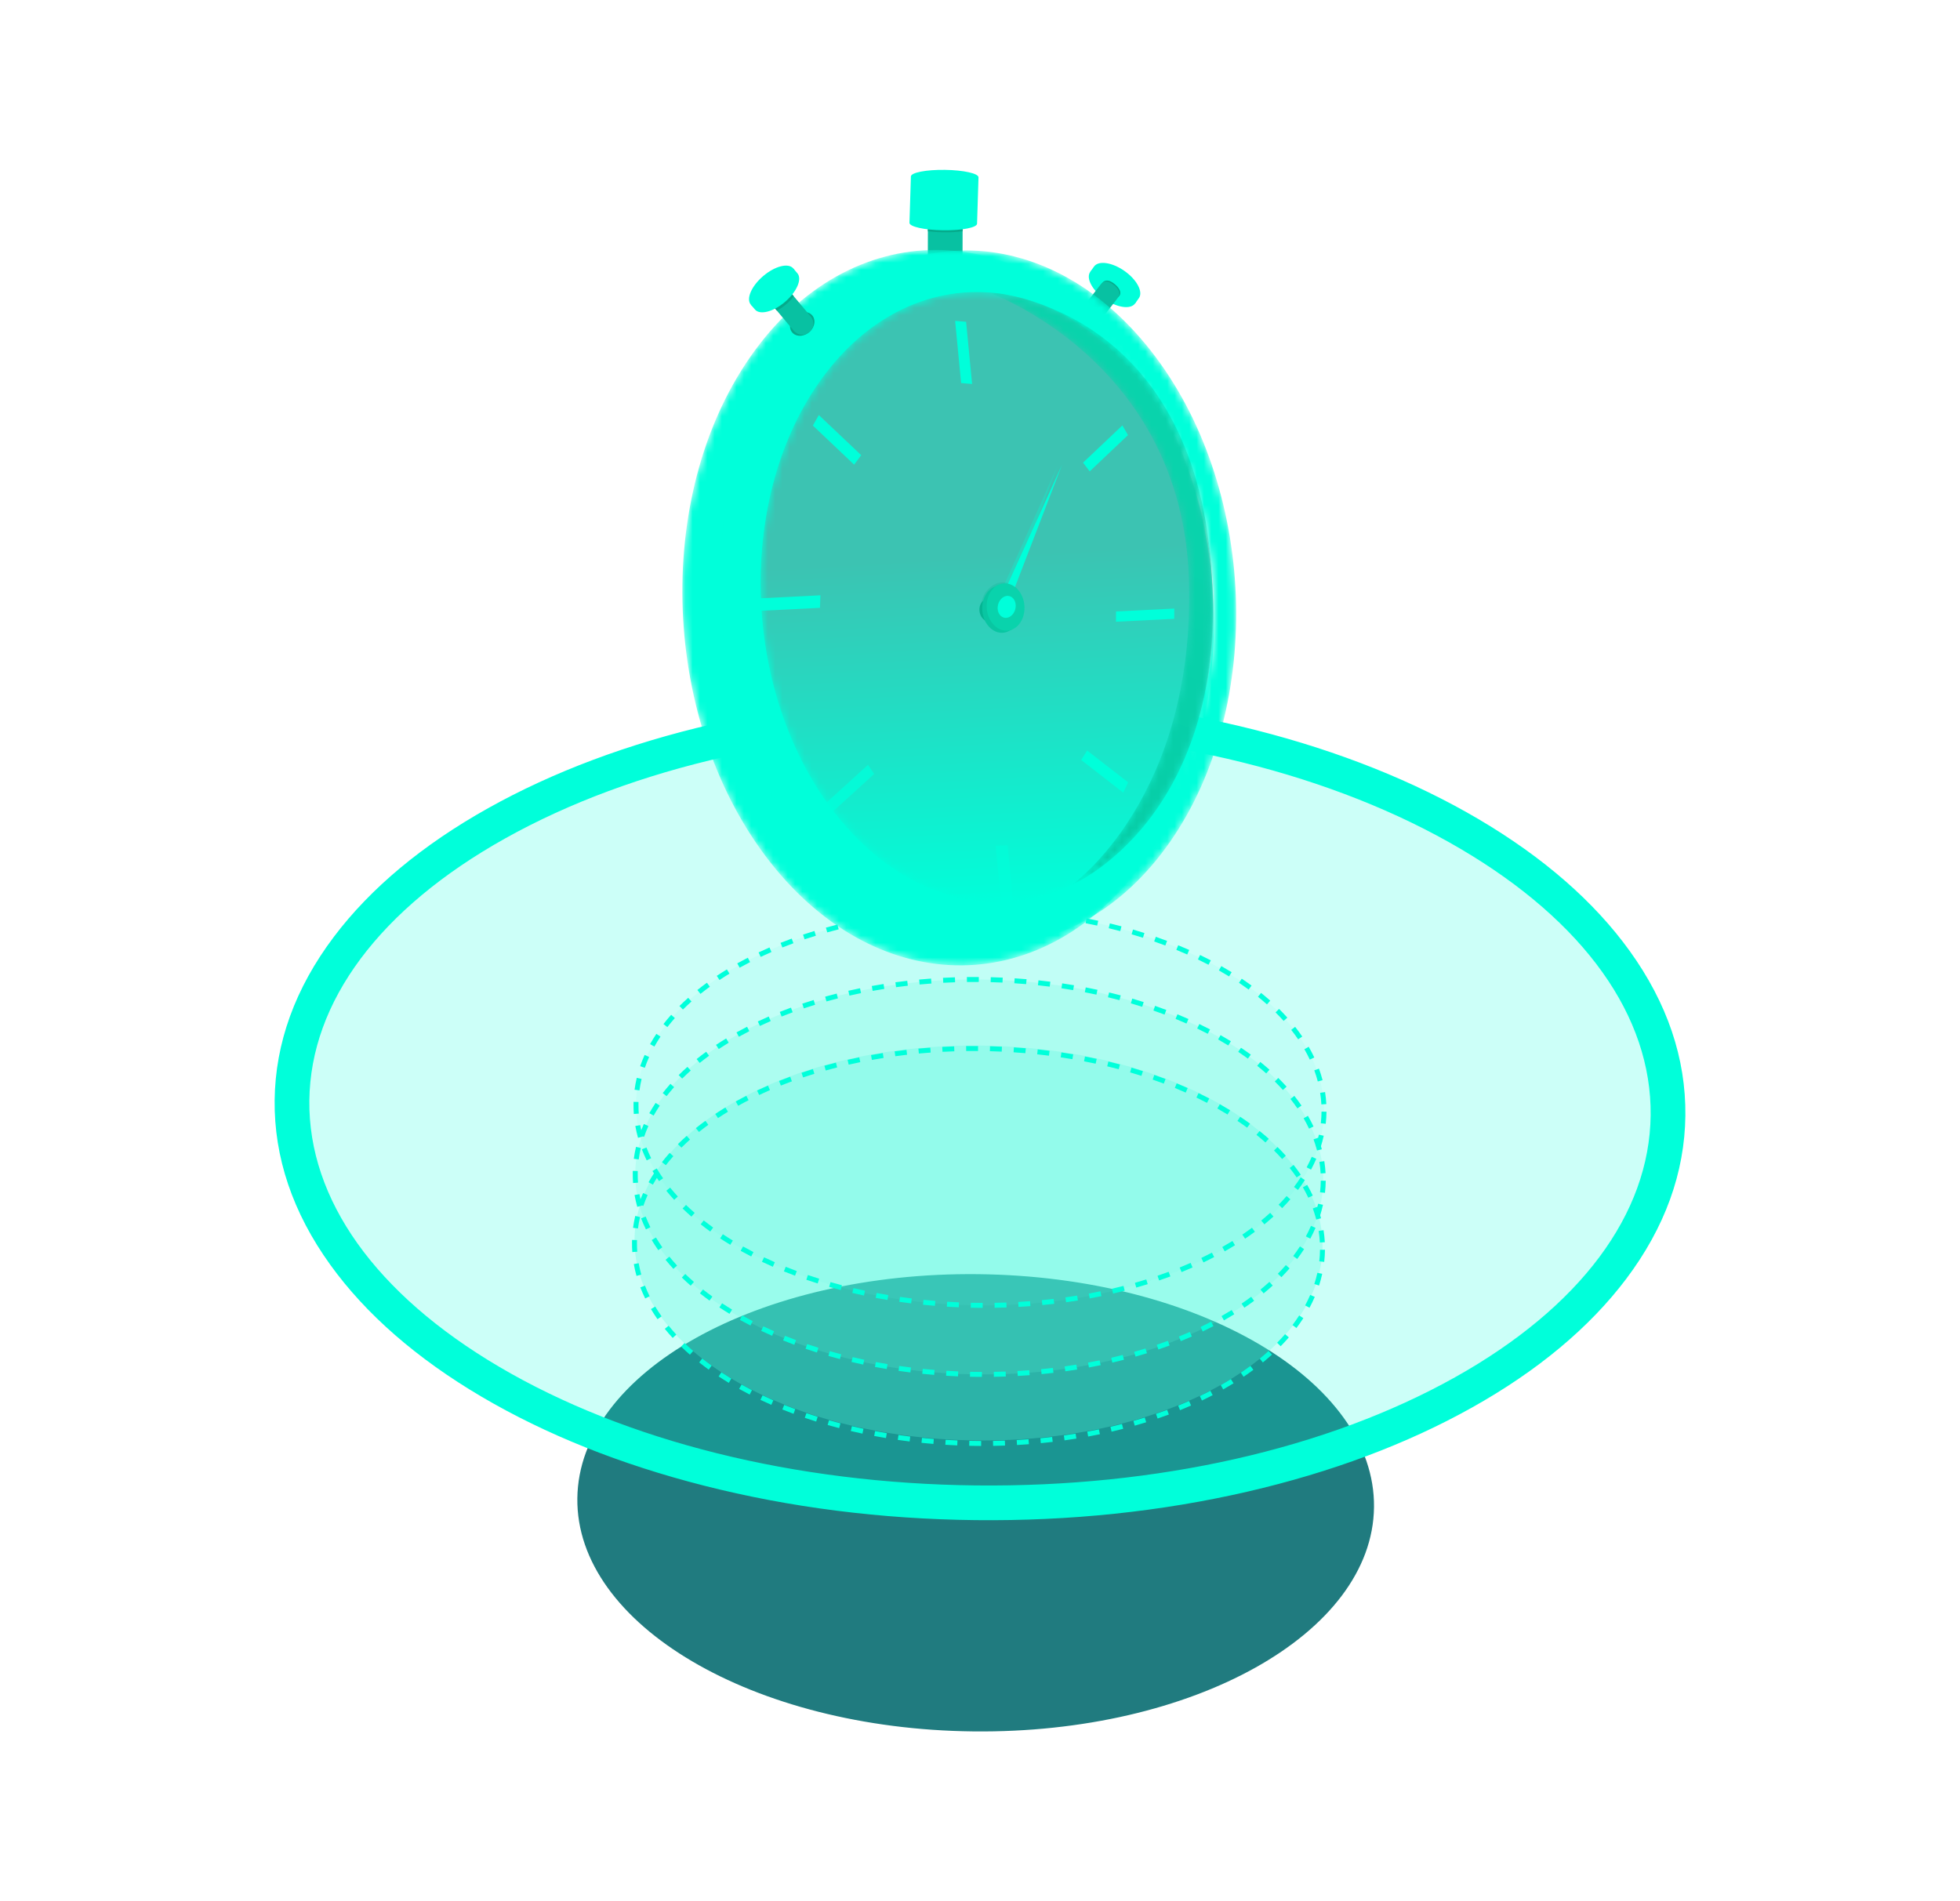 <?xml version="1.0" encoding="utf-8"?>
<!-- Generator: Adobe Illustrator 16.0.0, SVG Export Plug-In . SVG Version: 6.00 Build 0)  -->
<!DOCTYPE svg PUBLIC "-//W3C//DTD SVG 1.1//EN" "http://www.w3.org/Graphics/SVG/1.1/DTD/svg11.dtd">
<svg version="1.1" id="Layer_1" xmlns="http://www.w3.org/2000/svg" xmlns:xlink="http://www.w3.org/1999/xlink" x="0px" y="0px"
	 width="268px" height="260px" viewBox="0 0 268 260" enable-background="new 0 0 268 260" xml:space="preserve">
<g>
	<path fill="#207B7F" d="M187.874,206.101c-0.189,17.267-24.728,30.997-54.809,30.667c-30.08-0.328-54.311-14.593-54.122-31.86
		c0.189-17.266,24.728-30.996,54.808-30.667S188.063,188.834,187.874,206.101"/>
	<g opacity="0.2">
		<g>
			<defs>
				<rect id="SVGID_1_" x="39.923" y="97.49" width="188.153" height="108.021"/>
			</defs>
			<clipPath id="SVGID_2_">
				<use xlink:href="#SVGID_1_"  overflow="visible"/>
			</clipPath>
			<path clip-path="url(#SVGID_2_)" fill="#00FFDA" d="M228.075,152.534c-0.328,29.823-42.711,53.539-94.666,52.97
				c-51.956-0.569-93.811-25.206-93.483-55.03c0.326-29.823,42.71-53.538,94.666-52.969S228.401,122.711,228.075,152.534"/>
		</g>
	</g>
	<g opacity="0.3">
		<g>
			<defs>
				<rect id="SVGID_3_" x="86.76" y="142.971" width="94.076" height="54.01"/>
			</defs>
			<clipPath id="SVGID_4_">
				<use xlink:href="#SVGID_3_"  overflow="visible"/>
			</clipPath>
			<path clip-path="url(#SVGID_4_)" fill="#58F9DE" d="M180.835,170.493c-0.164,14.912-21.355,26.769-47.333,26.485
				c-25.978-0.285-46.904-12.604-46.742-27.516c0.164-14.912,21.355-26.77,47.333-26.484
				C160.071,143.263,180.998,155.581,180.835,170.493"/>
		</g>
	</g>
	<g opacity="0.2">
		<g>
			<defs>
				<rect id="SVGID_5_" x="86.858" y="133.94" width="94.076" height="54.01"/>
			</defs>
			<clipPath id="SVGID_6_">
				<use xlink:href="#SVGID_5_"  overflow="visible"/>
			</clipPath>
			<path clip-path="url(#SVGID_6_)" fill="#58F9DE" d="M180.934,161.461c-0.163,14.912-21.354,26.771-47.333,26.485
				c-25.978-0.285-46.905-12.604-46.741-27.515c0.163-14.912,21.355-26.77,47.333-26.485
				C160.171,134.231,181.098,146.55,180.934,161.461"/>
		</g>
	</g>
	<g opacity="0.1">
		<g>
			<defs>
				<rect id="SVGID_7_" x="86.962" y="124.5" width="94.076" height="54.01"/>
			</defs>
			<clipPath id="SVGID_8_">
				<use xlink:href="#SVGID_7_"  overflow="visible"/>
			</clipPath>
			<path clip-path="url(#SVGID_8_)" fill="#58F9DE" d="M181.037,152.02c-0.163,14.912-21.354,26.769-47.333,26.485
				c-25.978-0.285-46.905-12.604-46.742-27.516c0.164-14.912,21.356-26.77,47.333-26.485
				C160.272,124.789,181.201,137.107,181.037,152.02"/>
		</g>
	</g>
	<path fill="#00FFDA" d="M133.383,207.877c-12.889-0.141-25.381-1.729-37.13-4.718c-11.392-2.897-21.617-6.986-30.396-12.154
		c-8.871-5.223-15.834-11.293-20.694-18.045c-5.137-7.13-7.696-14.704-7.61-22.512c0.085-7.808,2.811-15.324,8.101-22.342
		c5.009-6.642,12.103-12.559,21.085-17.585c8.89-4.975,19.203-8.839,30.654-11.487c11.813-2.731,24.337-4.044,37.225-3.903
		c12.889,0.141,25.382,1.728,37.132,4.718c11.389,2.897,21.615,6.987,30.394,12.154c8.871,5.223,15.834,11.293,20.694,18.044
		c5.136,7.131,7.696,14.705,7.61,22.513c-0.085,7.808-2.812,15.324-8.101,22.341c-5.008,6.644-12.103,12.561-21.086,17.586
		c-8.889,4.975-19.202,8.839-30.653,11.487C158.796,206.705,146.271,208.019,133.383,207.877 M134.565,99.877
		c-24.72-0.271-47.984,4.98-65.509,14.786c-17.107,9.572-26.61,22.3-26.758,35.837c-0.148,13.537,9.074,26.47,25.967,36.414
		c17.304,10.188,40.449,15.946,65.169,16.217s47.984-4.98,65.509-14.785c17.106-9.572,26.61-22.299,26.758-35.837
		c0.148-13.538-9.073-26.471-25.967-36.415C182.429,105.907,159.285,100.148,134.565,99.877"/>
	<path fill="#00FFDA" d="M133.7,178.843c-0.323-0.003-0.647-0.009-0.97-0.016l0.015-0.678c0.539,0.012,1.081,0.019,1.621,0.021
		l-0.002,0.678C134.144,178.848,133.923,178.845,133.7,178.843 M135.999,178.837l-0.012-0.679c0.539-0.008,1.083-0.022,1.62-0.042
		l0.025,0.678C137.092,178.813,136.542,178.828,135.999,178.837 M131.098,178.774c-0.543-0.023-1.092-0.052-1.632-0.085l0.041-0.677
		c0.537,0.033,1.081,0.062,1.62,0.084L131.098,178.774z M139.265,178.718l-0.038-0.677c0.538-0.03,1.082-0.066,1.617-0.107
		l0.052,0.677C140.355,178.651,139.808,178.688,139.265,178.718 M127.836,178.572c-0.541-0.045-1.089-0.096-1.628-0.151l0.068-0.674
		c0.535,0.055,1.078,0.105,1.614,0.149L127.836,178.572z M142.524,178.468l-0.065-0.675c0.535-0.052,1.077-0.11,1.61-0.174
		l0.08,0.674C143.611,178.356,143.065,178.415,142.524,178.468 M124.584,178.238c-0.539-0.067-1.085-0.14-1.62-0.217l0.097-0.672
		c0.53,0.077,1.071,0.149,1.606,0.216L124.584,178.238z M145.771,178.083l-0.094-0.671c0.534-0.075,1.073-0.156,1.602-0.242
		l0.108,0.669C146.854,177.926,146.31,178.008,145.771,178.083 M121.348,177.77c-0.536-0.089-1.078-0.186-1.61-0.285l0.126-0.667
		c0.527,0.1,1.064,0.195,1.597,0.283L121.348,177.77z M148.999,177.561l-0.124-0.667c0.529-0.099,1.064-0.203,1.59-0.313
		l0.138,0.664C150.072,177.355,149.532,177.461,148.999,177.561 M118.135,177.162c-0.533-0.113-1.07-0.232-1.596-0.356l0.155-0.66
		c0.521,0.123,1.053,0.242,1.581,0.354L118.135,177.162z M152.199,176.894l-0.152-0.66c0.524-0.123,1.055-0.252,1.572-0.386
		l0.17,0.656C153.266,176.639,152.73,176.77,152.199,176.894 M114.951,176.411c-0.528-0.137-1.059-0.282-1.577-0.431l0.187-0.652
		c0.513,0.147,1.039,0.291,1.563,0.427L114.951,176.411z M155.367,176.075l-0.185-0.651c0.519-0.147,1.041-0.304,1.551-0.463
		l0.202,0.647C156.421,175.77,155.893,175.927,155.367,176.075 M111.807,175.511c-0.522-0.163-1.046-0.335-1.555-0.509l0.219-0.642
		c0.504,0.173,1.021,0.342,1.539,0.504L111.807,175.511z M158.491,175.101l-0.219-0.642c0.512-0.175,1.025-0.357,1.523-0.544
		l0.237,0.636C159.528,174.739,159.009,174.924,158.491,175.101 M108.71,174.452c-0.513-0.189-1.026-0.389-1.526-0.591l0.254-0.629
		c0.494,0.199,1.002,0.396,1.508,0.585L108.71,174.452z M161.56,173.957l-0.256-0.628c0.502-0.203,1.004-0.415,1.49-0.63
		l0.273,0.621C162.574,173.537,162.067,173.752,161.56,173.957 M105.674,173.227c-0.501-0.22-1.002-0.448-1.49-0.68l0.291-0.612
		c0.482,0.228,0.977,0.454,1.471,0.671L105.674,173.227z M164.556,172.635l-0.293-0.611c0.488-0.234,0.975-0.478,1.445-0.723
		l0.314,0.602C165.544,172.151,165.05,172.397,164.556,172.635 M102.715,171.821c-0.488-0.252-0.975-0.512-1.444-0.774l0.331-0.593
		c0.463,0.259,0.942,0.516,1.424,0.764L102.715,171.821z M167.462,171.118l-0.334-0.59c0.471-0.268,0.938-0.544,1.388-0.823
		l0.356,0.577C168.415,170.565,167.94,170.847,167.462,171.118 M99.854,170.223c-0.471-0.285-0.937-0.581-1.386-0.878l0.374-0.565
		c0.441,0.292,0.9,0.582,1.364,0.863L99.854,170.223z M170.251,169.39l-0.381-0.562c0.448-0.303,0.891-0.617,1.315-0.933
		l0.403,0.544C171.157,168.761,170.706,169.08,170.251,169.39 M97.116,168.412c-0.446-0.323-0.888-0.656-1.31-0.99l0.421-0.531
		c0.414,0.327,0.847,0.654,1.286,0.972L97.116,168.412z M172.884,167.428l-0.428-0.523c0.418-0.343,0.827-0.697,1.217-1.052
		l0.457,0.502C173.731,166.717,173.313,167.078,172.884,167.428 M94.543,166.372c-0.417-0.365-0.825-0.739-1.21-1.114l0.472-0.485
		c0.377,0.365,0.776,0.731,1.184,1.089L94.543,166.372z M175.316,165.213l-0.483-0.475c0.379-0.386,0.744-0.783,1.09-1.179
		l0.512,0.444C176.081,164.41,175.704,164.817,175.316,165.213 M92.184,164.079c-0.375-0.408-0.737-0.827-1.076-1.246l0.526-0.427
		c0.331,0.408,0.684,0.817,1.05,1.214L92.184,164.079z M177.474,162.724l-0.541-0.409c0.324-0.43,0.634-0.87,0.919-1.312
		l0.569,0.368C178.128,161.826,177.809,162.281,177.474,162.724 M90.112,161.518c-0.318-0.455-0.622-0.921-0.897-1.385l0.582-0.348
		c0.268,0.45,0.561,0.901,0.871,1.343L90.112,161.518z M179.263,159.949l-0.598-0.321c0.254-0.472,0.488-0.955,0.695-1.436
		l0.623,0.269C179.769,158.959,179.526,159.46,179.263,159.949 M88.426,158.681c-0.245-0.499-0.468-1.01-0.664-1.516l0.633-0.244
		c0.188,0.488,0.403,0.979,0.64,1.461L88.426,158.681z M180.567,156.911l-0.645-0.209c0.164-0.507,0.304-1.022,0.416-1.535
		l0.662,0.146C180.884,155.845,180.738,156.384,180.567,156.911 M87.238,155.594c-0.148-0.534-0.273-1.078-0.369-1.617l0.669-0.117
		c0.092,0.517,0.211,1.039,0.354,1.551L87.238,155.594z M181.273,153.678l-0.674-0.076c0.06-0.525,0.093-1.059,0.099-1.586
		l0.678,0.008C181.37,152.574,181.335,153.13,181.273,153.678 M86.666,152.335c-0.033-0.446-0.048-0.9-0.042-1.35
		c0.002-0.104,0.004-0.207,0.007-0.311l0.677,0.021c-0.003,0.099-0.005,0.198-0.006,0.297c-0.004,0.431,0.009,0.866,0.04,1.293
		L86.666,152.335z M180.677,151.023c-0.027-0.526-0.084-1.058-0.166-1.58l0.671-0.105c0.086,0.545,0.144,1.101,0.173,1.649
		L180.677,151.023z M87.438,149.109l-0.672-0.09c0.073-0.543,0.175-1.092,0.303-1.628l0.66,0.157
		C87.605,148.064,87.508,148.589,87.438,149.109 M180.187,147.888c-0.133-0.508-0.293-1.019-0.477-1.521l0.638-0.232
		c0.19,0.521,0.356,1.054,0.495,1.58L180.187,147.888z M88.173,146.021l-0.642-0.221c0.178-0.514,0.384-1.031,0.611-1.538
		l0.618,0.278C88.541,145.029,88.343,145.527,88.173,146.021 M179.095,144.897c-0.223-0.475-0.471-0.95-0.739-1.415l0.588-0.339
		c0.276,0.481,0.535,0.974,0.767,1.465L179.095,144.897z M89.479,143.116l-0.592-0.331c0.264-0.472,0.554-0.946,0.863-1.409
		l0.563,0.377C90.016,142.2,89.734,142.659,89.479,143.116 M177.503,142.128c-0.295-0.432-0.613-0.865-0.949-1.291l0.533-0.42
		c0.345,0.437,0.672,0.884,0.977,1.329L177.503,142.128z M91.252,140.454l-0.535-0.416c0.331-0.425,0.685-0.852,1.055-1.267
		l0.506,0.451C91.919,139.626,91.572,140.04,91.252,140.454 M175.52,139.611c-0.351-0.392-0.724-0.783-1.108-1.163l0.477-0.482
		c0.394,0.391,0.775,0.791,1.137,1.192L175.52,139.611z M93.382,138.056l-0.479-0.481c0.382-0.379,0.785-0.759,1.198-1.127
		l0.451,0.505C94.148,137.313,93.755,137.685,93.382,138.056 M173.237,137.348c-0.393-0.351-0.806-0.7-1.229-1.041l0.426-0.527
		c0.431,0.347,0.854,0.704,1.254,1.062L173.237,137.348z M95.78,135.912l-0.425-0.528c0.419-0.337,0.858-0.673,1.304-0.999
		l0.4,0.549C96.622,135.253,96.191,135.582,95.78,135.912 M170.731,135.324c-0.426-0.312-0.87-0.625-1.32-0.927l0.379-0.563
		c0.457,0.309,0.909,0.625,1.342,0.944L170.731,135.324z M98.383,134.011l-0.376-0.564c0.448-0.298,0.914-0.594,1.384-0.881
		l0.353,0.579C99.28,133.427,98.822,133.718,98.383,134.011 M168.054,133.524c-0.451-0.278-0.92-0.555-1.391-0.822l0.334-0.589
		c0.479,0.271,0.953,0.551,1.412,0.834L168.054,133.524z M101.139,132.33l-0.331-0.591c0.471-0.264,0.957-0.524,1.446-0.774
		l0.309,0.604C102.082,131.815,101.603,132.071,101.139,132.33 M165.244,131.931c-0.471-0.246-0.956-0.49-1.444-0.726l0.293-0.611
		c0.496,0.239,0.988,0.486,1.466,0.735L165.244,131.931z M104.013,130.854l-0.289-0.613c0.487-0.23,0.989-0.458,1.492-0.676
		l0.27,0.622C104.988,130.403,104.493,130.627,104.013,130.854 M162.333,130.526c-0.488-0.217-0.988-0.432-1.488-0.635l0.257-0.628
		c0.506,0.208,1.013,0.424,1.506,0.643L162.333,130.526z M106.979,129.565l-0.251-0.63c0.5-0.199,1.014-0.396,1.529-0.584
		l0.232,0.637C107.98,129.174,107.473,129.368,106.979,129.565 M159.339,129.298c-0.5-0.188-1.013-0.374-1.522-0.551l0.224-0.64
		c0.514,0.178,1.032,0.366,1.538,0.557L159.339,129.298z M110.017,128.451l-0.215-0.642c0.512-0.172,1.036-0.34,1.558-0.5
		l0.199,0.648C111.042,128.116,110.523,128.282,110.017,128.451 M156.28,128.236c-0.509-0.162-1.029-0.321-1.548-0.472l0.189-0.651
		c0.523,0.153,1.051,0.313,1.564,0.477L156.28,128.236z M113.111,127.502l-0.182-0.653c0.519-0.145,1.051-0.287,1.581-0.421
		l0.166,0.658C114.152,127.219,113.627,127.359,113.111,127.502 M153.173,127.33c-0.519-0.137-1.046-0.271-1.571-0.397l0.158-0.659
		c0.531,0.128,1.063,0.262,1.586,0.401L153.173,127.33z M116.252,126.707l-0.151-0.661c0.527-0.12,1.065-0.236,1.599-0.345
		l0.137,0.665C117.306,126.473,116.773,126.588,116.252,126.707 M150.022,126.573c-0.522-0.113-1.058-0.223-1.587-0.325l0.128-0.666
		c0.535,0.104,1.074,0.214,1.603,0.328L150.022,126.573z M119.426,126.06l-0.12-0.667c0.532-0.096,1.075-0.188,1.612-0.273
		l0.105,0.67C120.49,125.874,119.953,125.965,119.426,126.06 M146.841,125.958c-0.528-0.09-1.066-0.176-1.601-0.255l0.101-0.671
		c0.539,0.08,1.082,0.167,1.615,0.258L146.841,125.958z M122.627,125.554l-0.092-0.671c0.535-0.073,1.081-0.142,1.622-0.203
		l0.077,0.674C123.698,125.415,123.157,125.483,122.627,125.554 M143.636,125.481c-0.532-0.068-1.074-0.131-1.609-0.188l0.071-0.674
		c0.54,0.058,1.087,0.121,1.624,0.189L143.636,125.481z M125.847,125.186l-0.064-0.675c0.539-0.05,1.087-0.096,1.629-0.135
		l0.051,0.676C126.923,125.091,126.38,125.137,125.847,125.186 M140.413,125.138c-0.535-0.046-1.078-0.087-1.616-0.123l0.044-0.676
		c0.542,0.035,1.091,0.077,1.63,0.123L140.413,125.138z M129.078,124.95l-0.034-0.676c0.54-0.029,1.089-0.052,1.632-0.07
		l0.021,0.678C130.159,124.899,129.614,124.923,129.078,124.95 M137.179,124.925c-0.536-0.024-1.081-0.044-1.62-0.059l0.018-0.677
		c0.543,0.014,1.093,0.034,1.634,0.059L137.179,124.925z M132.318,124.845l-0.009-0.678c0.541-0.007,1.091-0.009,1.633-0.005
		l-0.005,0.678C133.399,124.837,132.855,124.838,132.318,124.845"/>
	<path fill="#00FFDA" d="M133.597,188.285c-0.323-0.003-0.646-0.009-0.97-0.016l0.015-0.679c0.539,0.013,1.081,0.02,1.621,0.021
		l-0.002,0.678C134.04,188.289,133.819,188.287,133.597,188.285 M135.895,188.279l-0.011-0.678c0.539-0.01,1.083-0.023,1.62-0.043
		l0.025,0.678C136.988,188.255,136.438,188.271,135.895,188.279 M130.994,188.216c-0.543-0.022-1.092-0.051-1.632-0.085l0.042-0.677
		c0.536,0.034,1.08,0.062,1.619,0.084L130.994,188.216z M139.161,188.16l-0.038-0.677c0.538-0.03,1.082-0.067,1.617-0.108
		l0.052,0.677C140.252,188.093,139.704,188.13,139.161,188.16 M127.732,188.014c-0.541-0.045-1.09-0.095-1.629-0.149l0.069-0.675
		c0.535,0.055,1.078,0.104,1.614,0.148L127.732,188.014z M142.421,187.91l-0.066-0.675c0.536-0.052,1.079-0.111,1.611-0.174
		l0.08,0.674C143.508,187.798,142.962,187.857,142.421,187.91 M124.479,187.68c-0.538-0.066-1.085-0.14-1.619-0.217l0.097-0.671
		c0.531,0.077,1.071,0.149,1.605,0.215L124.479,187.68z M145.667,187.525l-0.094-0.671c0.534-0.075,1.072-0.156,1.602-0.242
		l0.109,0.67C146.75,187.368,146.206,187.45,145.667,187.525 M121.244,187.212c-0.536-0.09-1.078-0.186-1.61-0.286l0.126-0.667
		c0.527,0.101,1.064,0.195,1.597,0.284L121.244,187.212z M148.895,187.002l-0.124-0.667c0.53-0.098,1.066-0.203,1.591-0.312
		l0.138,0.664C149.969,186.797,149.43,186.903,148.895,187.002 M118.031,186.604c-0.533-0.112-1.07-0.233-1.597-0.357l0.156-0.66
		c0.521,0.123,1.052,0.242,1.581,0.354L118.031,186.604z M152.096,186.335l-0.152-0.66c0.524-0.122,1.055-0.252,1.572-0.386
		l0.169,0.657C153.162,186.08,152.627,186.212,152.096,186.335 M114.848,185.854c-0.528-0.139-1.059-0.283-1.578-0.432l0.188-0.652
		c0.513,0.146,1.039,0.291,1.562,0.428L114.848,185.854z M155.264,185.519l-0.185-0.652c0.519-0.148,1.041-0.304,1.551-0.463
		l0.201,0.647C156.317,185.211,155.788,185.369,155.264,185.519 M111.703,184.953c-0.522-0.164-1.045-0.335-1.555-0.509l0.219-0.643
		c0.505,0.174,1.021,0.343,1.539,0.504L111.703,184.953z M158.388,184.542l-0.219-0.641c0.512-0.175,1.025-0.358,1.523-0.544
		l0.237,0.636C159.425,184.181,158.905,184.366,158.388,184.542 M108.607,183.895c-0.514-0.19-1.027-0.39-1.527-0.592l0.254-0.629
		c0.494,0.2,1.002,0.396,1.509,0.585L108.607,183.895z M161.456,183.4l-0.256-0.629c0.502-0.203,1.004-0.415,1.49-0.631l0.273,0.621
		C162.471,182.979,161.964,183.194,161.456,183.4 M105.571,182.668c-0.502-0.219-1.003-0.448-1.49-0.679l0.29-0.613
		c0.481,0.229,0.977,0.454,1.472,0.671L105.571,182.668z M164.452,182.077l-0.293-0.611c0.488-0.234,0.975-0.478,1.445-0.723
		l0.314,0.601C165.44,181.593,164.948,181.84,164.452,182.077 M102.611,181.263c-0.488-0.251-0.975-0.512-1.444-0.773l0.331-0.592
		c0.463,0.258,0.942,0.515,1.424,0.763L102.611,181.263z M167.358,180.561l-0.334-0.59c0.471-0.268,0.938-0.545,1.387-0.823
		l0.357,0.576C168.312,180.007,167.837,180.288,167.358,180.561 M99.75,179.664c-0.471-0.285-0.938-0.581-1.386-0.877l0.374-0.566
		c0.441,0.292,0.9,0.583,1.363,0.863L99.75,179.664z M170.146,178.831l-0.38-0.561c0.448-0.304,0.891-0.617,1.314-0.934l0.404,0.545
		C171.054,178.203,170.603,178.522,170.146,178.831 M97.013,177.854c-0.446-0.323-0.888-0.656-1.31-0.99l0.421-0.532
		c0.414,0.329,0.847,0.655,1.286,0.973L97.013,177.854z M172.78,176.87l-0.429-0.524c0.418-0.343,0.828-0.695,1.218-1.051
		l0.457,0.501C173.628,176.159,173.209,176.521,172.78,176.87 M94.44,175.814c-0.419-0.365-0.825-0.739-1.212-1.113l0.473-0.487
		c0.378,0.366,0.775,0.732,1.184,1.089L94.44,175.814z M175.213,174.655l-0.484-0.476c0.38-0.386,0.745-0.782,1.091-1.179
		l0.512,0.445C175.977,173.853,175.601,174.26,175.213,174.655 M92.081,173.521c-0.375-0.407-0.738-0.827-1.077-1.246l0.526-0.428
		c0.331,0.408,0.684,0.817,1.05,1.216L92.081,173.521z M177.37,172.165l-0.541-0.409c0.324-0.429,0.634-0.87,0.918-1.31l0.57,0.368
		C178.024,171.269,177.704,171.723,177.37,172.165 M90.009,170.959c-0.318-0.455-0.622-0.921-0.897-1.384l0.582-0.348
		c0.268,0.449,0.561,0.9,0.871,1.343L90.009,170.959z M179.159,169.391l-0.598-0.32c0.254-0.473,0.488-0.955,0.695-1.437l0.623,0.27
		C179.665,168.401,179.423,168.902,179.159,169.391 M88.322,168.122c-0.245-0.499-0.469-1.008-0.663-1.515l0.632-0.244
		c0.188,0.488,0.403,0.979,0.64,1.461L88.322,168.122z M180.464,166.354l-0.645-0.209c0.164-0.507,0.305-1.023,0.416-1.535
		l0.662,0.145C180.78,165.287,180.635,165.826,180.464,166.354 M87.136,165.036c-0.149-0.534-0.274-1.078-0.369-1.617l0.667-0.118
		c0.093,0.518,0.211,1.039,0.355,1.552L87.136,165.036z M181.17,163.12l-0.675-0.077c0.061-0.524,0.094-1.058,0.1-1.585l0.678,0.007
		C181.267,162.016,181.231,162.572,181.17,163.12 M86.562,161.777c-0.031-0.447-0.046-0.9-0.042-1.35
		c0.002-0.104,0.005-0.208,0.008-0.311l0.677,0.02c-0.003,0.1-0.005,0.198-0.006,0.299c-0.004,0.43,0.009,0.864,0.04,1.293
		L86.562,161.777z M180.573,160.465c-0.027-0.525-0.084-1.057-0.166-1.58l0.67-0.104c0.086,0.546,0.145,1.1,0.174,1.648
		L180.573,160.465z M87.335,158.552l-0.673-0.091c0.073-0.543,0.175-1.091,0.303-1.628l0.66,0.158
		C87.502,157.506,87.404,158.031,87.335,158.552 M180.083,157.329c-0.133-0.507-0.292-1.018-0.477-1.52l0.637-0.232
		c0.191,0.521,0.357,1.053,0.496,1.58L180.083,157.329z M88.069,155.463l-0.642-0.22c0.177-0.514,0.383-1.032,0.611-1.539
		l0.618,0.279C88.438,154.471,88.239,154.969,88.069,155.463 M178.991,154.339c-0.223-0.473-0.472-0.949-0.739-1.415l0.588-0.339
		c0.276,0.482,0.535,0.975,0.767,1.465L178.991,154.339z M89.376,152.559l-0.592-0.331c0.264-0.473,0.555-0.946,0.862-1.409
		l0.564,0.377C89.912,151.643,89.632,152.102,89.376,152.559 M177.399,151.57c-0.295-0.433-0.613-0.866-0.949-1.29l0.533-0.421
		c0.344,0.436,0.672,0.884,0.978,1.329L177.399,151.57z M91.148,149.896l-0.535-0.416c0.331-0.426,0.685-0.853,1.055-1.268
		l0.506,0.451C91.815,149.068,91.47,149.483,91.148,149.896 M175.416,149.053c-0.351-0.391-0.724-0.782-1.108-1.163l0.477-0.481
		c0.394,0.39,0.775,0.791,1.137,1.192L175.416,149.053z M93.278,147.497l-0.479-0.479c0.382-0.381,0.785-0.761,1.199-1.129
		l0.451,0.507C94.045,146.755,93.651,147.126,93.278,147.497 M173.134,146.789c-0.393-0.35-0.807-0.7-1.229-1.04l0.426-0.528
		c0.431,0.348,0.853,0.704,1.255,1.063L173.134,146.789z M95.677,145.355l-0.425-0.528c0.419-0.337,0.858-0.674,1.305-1l0.399,0.548
		C96.518,144.695,96.088,145.024,95.677,145.355 M170.628,144.766c-0.426-0.312-0.87-0.623-1.32-0.926l0.378-0.563
		c0.458,0.307,0.91,0.624,1.343,0.942L170.628,144.766z M98.279,143.453l-0.376-0.564c0.447-0.298,0.914-0.595,1.385-0.882
		l0.352,0.579C99.177,142.869,98.719,143.16,98.279,143.453 M167.95,142.966c-0.451-0.277-0.92-0.554-1.391-0.821l0.334-0.59
		c0.479,0.271,0.953,0.552,1.412,0.834L167.95,142.966z M101.035,141.772l-0.331-0.592c0.471-0.264,0.957-0.523,1.446-0.773
		l0.309,0.603C101.978,141.257,101.499,141.514,101.035,141.772 M165.141,141.372c-0.471-0.246-0.957-0.49-1.444-0.725l0.293-0.61
		c0.496,0.238,0.988,0.485,1.465,0.734L165.141,141.372z M103.909,140.296l-0.289-0.612c0.487-0.23,0.989-0.458,1.492-0.677
		l0.27,0.622C104.885,139.845,104.39,140.069,103.909,140.296 M162.229,139.968c-0.487-0.217-0.987-0.43-1.487-0.635l0.256-0.628
		c0.507,0.208,1.014,0.424,1.507,0.644L162.229,139.968z M106.875,139.008l-0.251-0.63c0.5-0.2,1.014-0.396,1.529-0.585l0.232,0.637
		C107.878,138.616,107.369,138.811,106.875,139.008 M159.235,138.741c-0.5-0.189-1.013-0.375-1.521-0.552l0.222-0.641
		c0.515,0.18,1.033,0.366,1.539,0.558L159.235,138.741z M109.914,137.895l-0.216-0.644c0.512-0.172,1.036-0.34,1.558-0.5
		l0.199,0.648C110.938,137.559,110.42,137.724,109.914,137.895 M156.177,137.678c-0.508-0.162-1.03-0.32-1.548-0.472l0.189-0.651
		c0.523,0.153,1.05,0.314,1.564,0.478L156.177,137.678z M113.008,136.944l-0.182-0.653c0.519-0.145,1.051-0.287,1.581-0.421
		l0.166,0.658C114.049,136.661,113.523,136.801,113.008,136.944 M153.069,136.772c-0.519-0.138-1.046-0.271-1.571-0.397l0.158-0.659
		c0.53,0.128,1.063,0.263,1.586,0.401L153.069,136.772z M116.148,136.149l-0.151-0.661c0.527-0.12,1.064-0.236,1.599-0.345
		l0.137,0.665C117.203,135.915,116.67,136.031,116.148,136.149 M149.919,136.015c-0.523-0.112-1.058-0.223-1.587-0.324l0.128-0.666
		c0.535,0.104,1.074,0.214,1.602,0.328L149.919,136.015z M119.322,135.502l-0.12-0.667c0.533-0.096,1.075-0.188,1.612-0.272
		l0.105,0.67C120.387,135.316,119.85,135.407,119.322,135.502 M146.737,135.4c-0.527-0.09-1.066-0.177-1.601-0.255l0.101-0.672
		c0.539,0.08,1.082,0.167,1.614,0.259L146.737,135.4z M122.523,134.997l-0.092-0.672c0.536-0.073,1.081-0.141,1.622-0.203
		l0.077,0.674C123.595,134.857,123.054,134.925,122.523,134.997 M143.532,134.923c-0.532-0.067-1.074-0.131-1.609-0.188l0.071-0.674
		c0.541,0.058,1.087,0.122,1.624,0.189L143.532,134.923z M125.743,134.628l-0.063-0.675c0.538-0.05,1.086-0.096,1.628-0.135
		l0.051,0.676C126.819,134.533,126.276,134.579,125.743,134.628 M140.309,134.58c-0.534-0.046-1.077-0.087-1.615-0.123l0.044-0.676
		c0.542,0.035,1.091,0.077,1.63,0.124L140.309,134.58z M128.975,134.394l-0.034-0.678c0.539-0.028,1.089-0.052,1.632-0.069
		l0.021,0.678C130.056,134.342,129.511,134.365,128.975,134.394 M137.075,134.367c-0.536-0.024-1.081-0.044-1.62-0.058l0.018-0.679
		c0.543,0.015,1.094,0.034,1.634,0.06L137.075,134.367z M132.215,134.287l-0.009-0.678c0.541-0.007,1.091-0.009,1.633-0.005
		l-0.004,0.678C133.297,134.279,132.752,134.28,132.215,134.287"/>
	<path fill="#00FFDA" d="M133.493,197.728c-0.323-0.004-0.646-0.009-0.97-0.017l0.016-0.678c0.538,0.013,1.08,0.02,1.62,0.021
		l-0.002,0.678C133.937,197.731,133.716,197.729,133.493,197.728 M135.792,197.722l-0.012-0.679
		c0.539-0.009,1.084-0.023,1.621-0.042l0.024,0.677C136.885,197.697,136.335,197.712,135.792,197.722 M130.891,197.658
		c-0.543-0.022-1.092-0.052-1.632-0.085l0.042-0.677c0.536,0.033,1.081,0.062,1.619,0.084L130.891,197.658z M139.058,197.603
		l-0.038-0.677c0.538-0.03,1.082-0.067,1.617-0.108l0.052,0.676C140.149,197.535,139.601,197.571,139.058,197.603 M127.629,197.456
		c-0.541-0.045-1.09-0.096-1.627-0.15l0.067-0.675c0.535,0.056,1.078,0.104,1.614,0.149L127.629,197.456z M142.317,197.353
		l-0.065-0.675c0.536-0.052,1.078-0.111,1.61-0.174l0.08,0.673C143.404,197.24,142.858,197.3,142.317,197.353 M124.377,197.122
		c-0.539-0.066-1.084-0.14-1.62-0.218l0.097-0.671c0.531,0.077,1.071,0.15,1.606,0.216L124.377,197.122z M145.563,196.968
		l-0.094-0.672c0.535-0.074,1.074-0.155,1.602-0.241l0.109,0.669C146.646,196.811,146.103,196.893,145.563,196.968 M121.141,196.653
		c-0.536-0.089-1.078-0.185-1.609-0.286l0.125-0.666c0.527,0.1,1.064,0.195,1.597,0.283L121.141,196.653z M148.792,196.444
		l-0.123-0.667c0.528-0.098,1.064-0.203,1.589-0.312l0.138,0.663C149.866,196.239,149.326,196.346,148.792,196.444 M117.928,196.047
		c-0.533-0.113-1.07-0.233-1.596-0.357l0.155-0.66c0.521,0.123,1.052,0.242,1.581,0.354L117.928,196.047z M151.992,195.777
		l-0.152-0.661c0.524-0.122,1.055-0.252,1.572-0.385l0.169,0.656C153.059,195.522,152.524,195.653,151.992,195.777 M114.744,195.296
		c-0.528-0.138-1.059-0.282-1.577-0.432l0.187-0.651c0.513,0.146,1.039,0.291,1.562,0.427L114.744,195.296z M155.16,194.96
		l-0.185-0.652c0.519-0.147,1.041-0.303,1.552-0.462l0.201,0.646C156.214,194.653,155.686,194.811,155.16,194.96 M111.6,194.396
		c-0.522-0.164-1.045-0.335-1.554-0.509l0.218-0.643c0.505,0.172,1.021,0.342,1.539,0.504L111.6,194.396z M158.284,193.984
		l-0.219-0.642c0.512-0.175,1.025-0.357,1.525-0.543l0.235,0.636C159.321,193.623,158.802,193.808,158.284,193.984 M108.504,193.337
		c-0.514-0.19-1.026-0.39-1.527-0.592l0.254-0.629c0.495,0.199,1.002,0.396,1.509,0.584L108.504,193.337z M161.353,192.842
		l-0.256-0.628c0.502-0.204,1.004-0.416,1.49-0.631l0.274,0.62C162.367,192.422,161.86,192.636,161.353,192.842 M105.468,192.11
		c-0.502-0.219-1.003-0.448-1.49-0.679l0.29-0.613c0.482,0.229,0.977,0.454,1.472,0.671L105.468,192.11z M164.349,191.52
		l-0.293-0.612c0.488-0.233,0.975-0.477,1.445-0.723l0.314,0.602C165.337,191.035,164.845,191.281,164.349,191.52 M102.509,190.705
		c-0.489-0.252-0.976-0.512-1.445-0.774l0.331-0.592c0.463,0.259,0.942,0.516,1.424,0.764L102.509,190.705z M167.255,190.003
		l-0.334-0.591c0.471-0.267,0.938-0.544,1.387-0.822l0.359,0.575C168.208,189.449,167.733,189.73,167.255,190.003 M99.646,189.105
		c-0.471-0.285-0.936-0.58-1.386-0.876l0.374-0.566c0.441,0.292,0.9,0.582,1.363,0.863L99.646,189.105z M170.044,188.273
		l-0.381-0.561c0.448-0.305,0.891-0.618,1.315-0.934l0.403,0.544C170.95,187.646,170.499,187.965,170.044,188.273 M96.909,187.297
		c-0.446-0.323-0.888-0.656-1.31-0.99l0.421-0.532c0.414,0.328,0.847,0.655,1.286,0.972L96.909,187.297z M172.679,186.313
		l-0.431-0.524c0.419-0.343,0.828-0.696,1.218-1.052l0.457,0.502C173.524,185.602,173.105,185.963,172.679,186.313 M94.337,185.256
		c-0.418-0.364-0.825-0.739-1.211-1.113l0.473-0.487c0.377,0.366,0.774,0.733,1.184,1.09L94.337,185.256z M175.109,184.098
		l-0.483-0.476c0.379-0.386,0.745-0.782,1.09-1.179l0.512,0.444C175.874,183.295,175.497,183.701,175.109,184.098 M91.978,182.964
		c-0.375-0.408-0.738-0.827-1.077-1.246l0.526-0.428c0.331,0.408,0.684,0.816,1.05,1.215L91.978,182.964z M177.267,181.607
		l-0.541-0.409c0.324-0.429,0.635-0.87,0.919-1.311l0.569,0.368C177.921,180.71,177.602,181.165,177.267,181.607 M89.905,180.401
		c-0.318-0.455-0.622-0.921-0.897-1.385l0.582-0.347c0.268,0.449,0.561,0.9,0.871,1.342L89.905,180.401z M179.056,178.833
		l-0.598-0.32c0.254-0.473,0.488-0.955,0.695-1.437l0.623,0.269C179.562,177.844,179.319,178.345,179.056,178.833 M88.219,177.564
		c-0.245-0.499-0.468-1.009-0.663-1.516l0.633-0.243c0.188,0.487,0.403,0.979,0.639,1.46L88.219,177.564z M180.361,175.796
		l-0.646-0.209c0.164-0.508,0.305-1.024,0.416-1.535l0.662,0.145C180.677,174.729,180.531,175.268,180.361,175.796 M87.032,174.479
		c-0.149-0.535-0.274-1.079-0.369-1.618l0.667-0.117c0.093,0.518,0.212,1.039,0.355,1.552L87.032,174.479z M181.066,172.563
		l-0.675-0.078c0.061-0.523,0.094-1.057,0.1-1.585l0.678,0.008C181.163,171.457,181.128,172.015,181.066,172.563 M86.459,171.22
		c-0.033-0.447-0.047-0.901-0.041-1.351c0.001-0.104,0.003-0.207,0.006-0.311l0.678,0.021c-0.003,0.1-0.005,0.198-0.007,0.298
		c-0.004,0.43,0.009,0.864,0.04,1.293L86.459,171.22z M180.47,169.907c-0.027-0.525-0.084-1.057-0.166-1.58l0.67-0.104
		c0.087,0.545,0.145,1.1,0.174,1.648L180.47,169.907z M87.231,167.993l-0.673-0.09c0.074-0.543,0.175-1.091,0.303-1.628l0.66,0.158
		C87.398,166.947,87.301,167.474,87.231,167.993 M179.979,166.771c-0.133-0.506-0.292-1.018-0.475-1.519l0.635-0.232
		c0.191,0.521,0.357,1.053,0.496,1.58L179.979,166.771z M87.966,164.905l-0.642-0.221c0.178-0.514,0.383-1.031,0.612-1.538
		l0.618,0.278C88.335,163.913,88.137,164.411,87.966,164.905 M178.89,163.781c-0.223-0.474-0.473-0.95-0.741-1.415l0.588-0.339
		c0.276,0.481,0.535,0.975,0.767,1.465L178.89,163.781z M89.272,162.001l-0.592-0.331c0.264-0.473,0.555-0.946,0.863-1.409
		l0.563,0.376C89.809,161.085,89.528,161.544,89.272,162.001 M177.298,161.013c-0.295-0.434-0.615-0.867-0.951-1.291l0.533-0.42
		c0.344,0.436,0.674,0.883,0.978,1.328L177.298,161.013z M91.046,159.339l-0.536-0.416c0.331-0.426,0.685-0.853,1.055-1.268
		l0.506,0.45C91.712,158.511,91.366,158.925,91.046,159.339 M175.313,158.495c-0.352-0.391-0.725-0.782-1.109-1.163l0.477-0.481
		c0.394,0.39,0.776,0.791,1.137,1.192L175.313,158.495z M93.175,156.939l-0.479-0.481c0.382-0.379,0.785-0.759,1.199-1.128
		l0.451,0.507C93.941,156.197,93.548,156.568,93.175,156.939 M173.031,156.231c-0.394-0.35-0.808-0.7-1.229-1.041l0.426-0.527
		c0.431,0.348,0.853,0.704,1.255,1.063L173.031,156.231z M95.573,154.797l-0.424-0.528c0.419-0.337,0.857-0.673,1.304-0.999
		l0.4,0.547C96.415,154.137,95.984,154.467,95.573,154.797 M170.524,154.208c-0.426-0.312-0.87-0.625-1.32-0.927l0.378-0.563
		c0.458,0.308,0.91,0.625,1.343,0.942L170.524,154.208z M98.176,152.896L97.8,152.33c0.447-0.298,0.914-0.594,1.385-0.881
		l0.353,0.579C99.073,152.311,98.615,152.603,98.176,152.896 M167.847,152.408c-0.451-0.277-0.92-0.555-1.391-0.821l0.336-0.59
		c0.478,0.271,0.951,0.552,1.41,0.834L167.847,152.408z M100.932,151.215l-0.33-0.593c0.47-0.263,0.957-0.522,1.445-0.773
		l0.31,0.604C101.875,150.698,101.396,150.955,100.932,151.215 M165.037,150.814c-0.47-0.246-0.957-0.49-1.444-0.725l0.293-0.611
		c0.496,0.238,0.988,0.485,1.466,0.735L165.037,150.814z M103.806,149.738l-0.289-0.612c0.487-0.23,0.989-0.458,1.492-0.677
		l0.27,0.622C104.781,149.287,104.286,149.512,103.806,149.738 M162.126,149.41c-0.488-0.217-0.988-0.431-1.488-0.636l0.257-0.627
		c0.506,0.207,1.013,0.424,1.506,0.643L162.126,149.41z M106.772,148.449l-0.252-0.63c0.5-0.199,1.014-0.396,1.529-0.585
		l0.232,0.637C107.774,148.059,107.266,148.253,106.772,148.449 M159.132,148.183c-0.5-0.189-1.013-0.374-1.521-0.551l0.222-0.642
		c0.515,0.18,1.033,0.367,1.539,0.559L159.132,148.183z M109.811,147.336l-0.216-0.643c0.512-0.172,1.037-0.34,1.558-0.501
		l0.199,0.649C110.836,146.999,110.316,147.166,109.811,147.336 M156.073,147.12c-0.508-0.162-1.029-0.32-1.548-0.472l0.189-0.651
		c0.523,0.152,1.05,0.313,1.564,0.478L156.073,147.12z M112.904,146.387l-0.182-0.653c0.519-0.145,1.052-0.287,1.581-0.421
		l0.166,0.658C113.945,146.103,113.42,146.242,112.904,146.387 M152.966,146.215c-0.519-0.138-1.046-0.271-1.571-0.397l0.158-0.659
		c0.531,0.127,1.063,0.263,1.586,0.401L152.966,146.215z M116.045,145.592l-0.15-0.661c0.526-0.12,1.064-0.236,1.598-0.345
		l0.137,0.665C117.1,145.357,116.566,145.473,116.045,145.592 M149.815,145.457c-0.522-0.112-1.058-0.223-1.587-0.324l0.128-0.666
		c0.535,0.103,1.074,0.214,1.603,0.328L149.815,145.457z M119.219,144.944l-0.12-0.668c0.532-0.095,1.075-0.187,1.612-0.271
		l0.105,0.67C120.283,144.759,119.746,144.85,119.219,144.944 M146.635,144.843c-0.528-0.09-1.067-0.177-1.602-0.256l0.101-0.671
		c0.539,0.08,1.082,0.167,1.614,0.259L146.635,144.843z M122.42,144.438l-0.092-0.671c0.536-0.073,1.082-0.142,1.622-0.204
		l0.077,0.674C123.491,144.3,122.95,144.366,122.42,144.438 M143.429,144.365c-0.532-0.067-1.074-0.131-1.609-0.188l0.071-0.675
		c0.541,0.058,1.087,0.121,1.624,0.189L143.429,144.365z M125.64,144.07l-0.063-0.675c0.538-0.05,1.086-0.096,1.629-0.135
		l0.05,0.676C126.717,143.976,126.174,144.021,125.64,144.07 M140.206,144.021c-0.534-0.045-1.078-0.086-1.615-0.122l0.044-0.676
		c0.541,0.035,1.09,0.077,1.629,0.123L140.206,144.021z M128.871,143.835l-0.034-0.678c0.54-0.027,1.089-0.052,1.633-0.068
		l0.021,0.678C129.952,143.783,129.407,143.807,128.871,143.835 M136.972,143.81c-0.536-0.025-1.081-0.044-1.62-0.059l0.018-0.678
		c0.543,0.015,1.094,0.034,1.634,0.059L136.972,143.81z M132.111,143.729l-0.008-0.678c0.54-0.007,1.09-0.009,1.632-0.005
		l-0.004,0.678C133.193,143.721,132.648,143.723,132.111,143.729"/>
	<path fill="#00FFDA" d="M155.724,40.775l-0.518,0.725l0.028-0.37c-0.841,0.351-2.314,0-3.686-0.966
		c-1.377-0.971-2.198-2.245-2.133-3.151l-0.342,0.162l0.518-0.724c0.612-0.857,2.481-0.584,4.174,0.61
		C155.458,38.255,156.335,39.918,155.724,40.775"/>
	<path fill="#00FFDA" d="M153.248,37.786c-1.693-1.194-3.563-1.468-4.175-0.611s0.264,2.52,1.958,3.714
		c1.693,1.194,3.562,1.467,4.175,0.61C155.817,40.644,154.941,38.98,153.248,37.786"/>
	<path fill="#05AA8B" d="M153.053,40.465c-0.357,0.453-1.208,0.383-1.899-0.157s-0.796-1.17-0.438-1.623
		c0.357-0.453,0.942-0.434,1.634,0.106C153.04,39.331,153.409,40.012,153.053,40.465"/>
	<path fill="#08C1A2" d="M149.064,45.624l3.773-4.883c0.511-0.661,0.06-1.305-0.593-1.805c-0.654-0.5-1.263-0.665-1.773-0.004
		l-3.773,4.883L149.064,45.624z"/>
	<polygon fill="#08C1A2" points="131.608,36.929 126.862,37.001 126.883,28.327 131.629,28.255 	"/>
	<path fill="#05AA8B" d="M131.628,28.255l-4.745,0.072l-0.008,3.306c0.627,0.075,1.327,0.126,2.081,0.136
		c0.992,0.014,1.908-0.04,2.665-0.14L131.628,28.255z"/>
	<g>
		<defs>
			<path id="SVGID_9_" d="M102.607,48.774c-13.412,19.249-12.184,50.22,2.745,69.178c14.928,18.955,37.901,18.719,51.314-0.531
				c13.412-19.249,12.184-50.223-2.745-69.178c-7.389-9.384-16.749-14.065-25.944-14.064
				C118.595,34.179,109.38,39.052,102.607,48.774"/>
		</defs>
		<clipPath id="SVGID_10_">
			<use xlink:href="#SVGID_9_"  overflow="visible"/>
		</clipPath>
		<defs>
			<filter id="Adobe_OpacityMaskFilter" filterUnits="userSpaceOnUse" x="86.209" y="30.423" width="86.856" height="110.24">
				<feColorMatrix  type="matrix" values="1 0 0 0 0  0 1 0 0 0  0 0 1 0 0  0 0 0 1 0"/>
			</filter>
		</defs>
		<mask maskUnits="userSpaceOnUse" x="86.209" y="30.423" width="86.856" height="110.24" id="SVGID_11_">
			<g filter="url(#Adobe_OpacityMaskFilter)">
				
					<linearGradient id="SVGID_12_" gradientUnits="userSpaceOnUse" x1="-805.629" y1="3590.961" x2="-804.629" y2="3590.961" gradientTransform="matrix(2.85 97.916 98.033 -4.558 -349608.312 95285.281)">
					<stop  offset="0" style="stop-color:#FFFFFF"/>
					<stop  offset="0.247" style="stop-color:#FFFFFF"/>
					<stop  offset="1" style="stop-color:#000000"/>
				</linearGradient>
				<polygon clip-path="url(#SVGID_10_)" fill="url(#SVGID_12_)" points="169.97,30.424 173.065,136.77 89.305,140.664 
					86.209,34.318 				"/>
			</g>
		</mask>
		
			<linearGradient id="SVGID_13_" gradientUnits="userSpaceOnUse" x1="-805.629" y1="3590.961" x2="-804.629" y2="3590.961" gradientTransform="matrix(2.85 97.916 98.033 -4.558 -349608.312 95285.281)">
			<stop  offset="0" style="stop-color:#00FFDA"/>
			<stop  offset="0.247" style="stop-color:#00FFDA"/>
			<stop  offset="1" style="stop-color:#00FFDA"/>
		</linearGradient>
		<polygon clip-path="url(#SVGID_10_)" mask="url(#SVGID_11_)" fill="url(#SVGID_13_)" points="169.97,30.423 173.065,136.77 
			89.305,140.663 86.209,34.317 		"/>
	</g>
	<g>
		<defs>
			<path id="SVGID_14_" d="M111.929,52.367c-11.436,16.412-10.388,42.817,2.339,58.979c12.728,16.161,32.314,15.959,43.749-0.453
				c11.435-16.412,10.388-42.817-2.34-58.979c-6.3-8-14.278-11.99-22.119-11.99C125.558,39.925,117.702,44.08,111.929,52.367"/>
		</defs>
		<clipPath id="SVGID_15_">
			<use xlink:href="#SVGID_14_"  overflow="visible"/>
		</clipPath>
		<defs>
			<filter id="Adobe_OpacityMaskFilter_1_" filterUnits="userSpaceOnUse" x="96.491" y="35.581" width="76.963" height="96.27">
				<feColorMatrix  type="matrix" values="1 0 0 0 0  0 1 0 0 0  0 0 1 0 0  0 0 0 1 0"/>
			</filter>
		</defs>
		<mask maskUnits="userSpaceOnUse" x="96.491" y="35.581" width="76.963" height="96.27" id="SVGID_16_">
			<g filter="url(#Adobe_OpacityMaskFilter_1_)">
				
					<linearGradient id="SVGID_17_" gradientUnits="userSpaceOnUse" x1="-796.9" y1="3591.991" x2="-795.9" y2="3591.991" gradientTransform="matrix(3.124 68.155 68.257 -4.312 -242554.438 69859.164)">
					<stop  offset="0" style="stop-color:#FFFFFF"/>
					<stop  offset="0.247" style="stop-color:#FFFFFF"/>
					<stop  offset="0.952" style="stop-color:#000000"/>
					<stop  offset="1" style="stop-color:#000000"/>
				</linearGradient>
				<polygon clip-path="url(#SVGID_15_)" fill="url(#SVGID_17_)" points="169.252,35.581 173.454,127.254 100.692,131.851 
					96.491,40.177 				"/>
			</g>
		</mask>
		
			<linearGradient id="SVGID_18_" gradientUnits="userSpaceOnUse" x1="-796.9" y1="3591.991" x2="-795.9" y2="3591.991" gradientTransform="matrix(3.124 68.155 68.257 -4.312 -242554.438 69859.164)">
			<stop  offset="0" style="stop-color:#3CC3B2"/>
			<stop  offset="0.247" style="stop-color:#3CC3B2"/>
			<stop  offset="0.952" style="stop-color:#00FFDA"/>
			<stop  offset="1" style="stop-color:#00FFDA"/>
		</linearGradient>
		<polygon clip-path="url(#SVGID_15_)" mask="url(#SVGID_16_)" fill="url(#SVGID_18_)" points="169.252,35.581 173.454,127.254 
			100.692,131.851 96.491,40.177 		"/>
	</g>
	<polygon fill="#00FFDA" points="112.119,83.123 112.182,81.406 103.624,81.833 103.563,83.549 	"/>
	<g opacity="0.59">
		<g>
			<defs>
				<rect id="SVGID_19_" x="136.143" y="115.59" width="2.373" height="7.74"/>
			</defs>
			<clipPath id="SVGID_20_">
				<use xlink:href="#SVGID_19_"  overflow="visible"/>
			</clipPath>
			<polygon clip-path="url(#SVGID_20_)" fill="#00FFDA" points="138.516,123.238 136.879,123.331 136.143,115.662 137.78,115.592 
							"/>
		</g>
	</g>
	<g opacity="0.79">
		<g>
			<defs>
				<rect id="SVGID_21_" x="113.048" y="104.59" width="6.482" height="6.34"/>
			</defs>
			<clipPath id="SVGID_22_">
				<use xlink:href="#SVGID_21_"  overflow="visible"/>
			</clipPath>
			<polygon clip-path="url(#SVGID_22_)" fill="#00FFDA" points="118.681,104.59 119.53,105.839 113.941,110.926 113.049,109.716 			
				"/>
		</g>
	</g>
	<g>
		<defs>
			<path id="SVGID_23_" d="M114.268,111.346c-12.727-16.162-13.774-42.567-2.339-58.979c11.433-16.411,31.021-16.612,43.748-0.453
				c12.728,16.162,13.775,42.567,2.34,58.981c-5.773,8.287-13.628,12.441-21.627,12.441
				C128.548,123.336,120.567,119.346,114.268,111.346 M107.462,48.425c-13.029,18.702-11.836,48.792,2.668,67.208
				c14.504,18.418,36.824,18.187,49.855-0.513c13.029-18.702,11.836-48.795-2.667-67.211c-7.178-9.115-16.274-13.662-25.208-13.663
				C122.993,34.245,114.043,38.979,107.462,48.425"/>
		</defs>
		<clipPath id="SVGID_24_">
			<use xlink:href="#SVGID_23_"  overflow="visible"/>
		</clipPath>
		<defs>
			<filter id="Adobe_OpacityMaskFilter_2_" filterUnits="userSpaceOnUse" x="49.108" y="-1.44" width="169.23" height="171.178">
				<feColorMatrix  type="matrix" values="1 0 0 0 0  0 1 0 0 0  0 0 1 0 0  0 0 0 1 0"/>
			</filter>
		</defs>
		<mask maskUnits="userSpaceOnUse" x="49.108" y="-1.44" width="169.23" height="171.178" id="SVGID_25_">
			<g filter="url(#Adobe_OpacityMaskFilter_2_)">
				
					<linearGradient id="SVGID_26_" gradientUnits="userSpaceOnUse" x1="-799.581" y1="3577.517" x2="-798.581" y2="3577.517" gradientTransform="matrix(38.255 59.747 59.747 -38.255 -183029.766 184708.234)">
					<stop  offset="0" style="stop-color:#FFFFFF"/>
					<stop  offset="0.247" style="stop-color:#FFFFFF"/>
					<stop  offset="0.796" style="stop-color:#000000"/>
					<stop  offset="1" style="stop-color:#000000"/>
				</linearGradient>
				<polygon clip-path="url(#SVGID_24_)" fill="url(#SVGID_26_)" points="150.166,-1.44 218.339,105.031 117.281,169.737 
					49.109,63.266 				"/>
			</g>
		</mask>
		
			<linearGradient id="SVGID_27_" gradientUnits="userSpaceOnUse" x1="-799.581" y1="3577.517" x2="-798.581" y2="3577.517" gradientTransform="matrix(38.255 59.747 59.747 -38.255 -183029.766 184708.234)">
			<stop  offset="0" style="stop-color:#00FFDA"/>
			<stop  offset="0.247" style="stop-color:#00FFDA"/>
			<stop  offset="0.796" style="stop-color:#00FFDA"/>
			<stop  offset="1" style="stop-color:#00FFDA"/>
		</linearGradient>
		<polygon clip-path="url(#SVGID_24_)" mask="url(#SVGID_25_)" fill="url(#SVGID_27_)" points="150.166,-1.44 218.339,105.031 
			117.281,169.737 49.108,63.266 		"/>
	</g>
	<g>
		<defs>
			<path id="SVGID_28_" d="M162.558,79.126c0.996,29.882-15.954,41.843-15.954,41.843s21.702-9.209,19.003-43.635
				c-2.695-34.429-28.137-37.306-30.462-37.351C135.145,39.983,161.558,49.242,162.558,79.126"/>
		</defs>
		<clipPath id="SVGID_29_">
			<use xlink:href="#SVGID_28_"  overflow="visible"/>
		</clipPath>
		<defs>
			<filter id="Adobe_OpacityMaskFilter_3_" filterUnits="userSpaceOnUse" x="108.91" y="29.7" width="85.629" height="101.553">
				<feColorMatrix  type="matrix" values="1 0 0 0 0  0 1 0 0 0  0 0 1 0 0  0 0 0 1 0"/>
			</filter>
		</defs>
		<mask maskUnits="userSpaceOnUse" x="108.91" y="29.7" width="85.629" height="101.553" id="SVGID_30_">
			<g filter="url(#Adobe_OpacityMaskFilter_3_)">
				
					<linearGradient id="SVGID_31_" gradientUnits="userSpaceOnUse" x1="-798.28" y1="3604.423" x2="-797.28" y2="3604.423" gradientTransform="matrix(-21.318 58.356 58.024 20.292 -226007.188 -26483.301)">
					<stop  offset="0" style="stop-color:#FFFFFF"/>
					<stop  offset="0.741" style="stop-color:#000000"/>
					<stop  offset="1" style="stop-color:#000000"/>
				</linearGradient>
				<polygon clip-path="url(#SVGID_29_)" fill="url(#SVGID_31_)" points="194.539,49.158 164.548,131.253 108.91,111.795 
					138.901,29.7 				"/>
			</g>
		</mask>
		
			<linearGradient id="SVGID_32_" gradientUnits="userSpaceOnUse" x1="-798.28" y1="3604.423" x2="-797.28" y2="3604.423" gradientTransform="matrix(-21.318 58.356 58.024 20.292 -226007.188 -26483.301)">
			<stop  offset="0" style="stop-color:#09D3AC"/>
			<stop  offset="0.741" style="stop-color:#06CCA6"/>
			<stop  offset="1" style="stop-color:#06CCA6"/>
		</linearGradient>
		<polygon clip-path="url(#SVGID_29_)" mask="url(#SVGID_30_)" fill="url(#SVGID_32_)" points="194.539,49.158 164.548,131.253 
			108.91,111.795 138.901,29.7 		"/>
	</g>
	<path fill="#05AA8B" d="M111.355,44.13c-0.082,0.892-0.893,1.69-1.812,1.781c-0.919,0.092-1.599-0.558-1.518-1.45
		c0.082-0.893,0.894-1.69,1.813-1.782C110.759,42.588,111.438,43.238,111.355,44.13"/>
	<path fill="#08C1A2" d="M104.652,40.601l3.901,4.646c0.528,0.629,1.475,0.702,2.115,0.163c0.639-0.54,0.729-1.488,0.199-2.117
		l-3.9-4.646L104.652,40.601z"/>
	<path fill="#05AA8B" d="M104.652,40.602l1.579,1.879c0.422-0.227,0.854-0.518,1.269-0.873c0.404-0.345,0.755-0.714,1.041-1.086
		l-1.573-1.874L104.652,40.602z"/>
	<path fill="#00FFDA" d="M109.034,37.372l-0.566-0.667l0.054,0.365c-0.862-0.261-2.306,0.243-3.604,1.35
		c-1.303,1.113-2.03,2.469-1.902,3.365l-0.354-0.126l0.568,0.667c0.67,0.789,2.513,0.32,4.116-1.048
		C108.948,39.91,109.704,38.161,109.034,37.372"/>
	<path fill="#00FFDA" d="M106.779,40.61c-1.604,1.368-3.446,1.837-4.116,1.048c-0.671-0.789,0.085-2.538,1.688-3.905
		c1.603-1.369,3.445-1.838,4.115-1.049C109.137,37.493,108.382,39.242,106.779,40.61"/>
	<path fill="#00FFDA" d="M124.552,24.128l-0.196,6.337c-0.018,0.533,2.038,0.991,4.591,1.026c2.552,0.035,4.635-0.367,4.65-0.899
		l0.198-6.338L124.552,24.128z"/>
	<path fill="#00FFDA" d="M133.795,24.255c-0.017,0.532-2.099,0.935-4.651,0.9c-2.553-0.035-4.608-0.495-4.592-1.026
		c0.017-0.532,2.1-0.935,4.651-0.9C131.755,23.264,133.812,23.723,133.795,24.255"/>
	<polygon fill="#00FFDA" points="132.919,52.508 131.417,52.383 130.6,43.881 132.102,44.006 	"/>
	<polygon fill="#00FFDA" points="149.001,64.461 148.092,63.267 153.467,58.173 154.238,59.499 	"/>
	<polygon fill="#00FFDA" points="116.79,63.54 117.758,62.244 111.965,56.758 111.145,58.194 	"/>
	<polygon fill="#00FFDA" points="148.648,102.633 147.836,103.927 153.585,108.392 154.25,106.985 	"/>
	<polygon fill="#00FFDA" points="160.56,84.623 160.567,83.219 152.601,83.616 152.591,85.02 	"/>
	<g opacity="0.26">
		<g>
			<defs>
				<rect id="SVGID_33_" x="134.129" y="79.63" width="5.7" height="6.46"/>
			</defs>
			<clipPath id="SVGID_34_">
				<use xlink:href="#SVGID_33_"  overflow="visible"/>
			</clipPath>
			<path clip-path="url(#SVGID_34_)" fill="#04B593" d="M138.315,85.595c-1.391,0.946-3.115,0.487-3.854-1.024
				c-0.738-1.511-0.209-3.503,1.181-4.449c1.391-0.945,3.115-0.487,3.854,1.024C140.234,82.657,139.705,84.649,138.315,85.595"/>
		</g>
	</g>
	<polygon fill="#00FFDA" points="145.211,63.57 137.568,83.442 136.41,82.955 	"/>
	<g opacity="0.26">
		<g>
			<defs>
				<rect id="SVGID_35_" x="135.851" y="63.8" width="8.709" height="19.91"/>
			</defs>
			<clipPath id="SVGID_36_">
				<use xlink:href="#SVGID_35_"  overflow="visible"/>
			</clipPath>
			<polygon clip-path="url(#SVGID_36_)" fill="#00FFDA" points="144.56,63.8 137.01,83.706 135.851,83.225 			"/>
		</g>
	</g>
	<path fill="#04B593" d="M136.085,84.459c-0.438,0.627-1.211,0.673-1.73,0.103c-0.519-0.571-0.585-1.541-0.147-2.168
		c0.436-0.626,1.211-0.672,1.729-0.102C136.455,82.863,136.521,83.833,136.085,84.459"/>
	<path fill="#09C6A2" d="M137.83,86.343c0.085-0.038,0.172-0.068,0.254-0.117l0.447-0.209l-0.153-0.013
		c0.177-0.147,0.346-0.315,0.491-0.524c0.919-1.32,0.779-3.364-0.313-4.565c-0.584-0.642-1.32-0.902-2.021-0.814l0.131-0.189
		l-0.913,0.44l0.001,0.001c-0.313,0.176-0.604,0.433-0.843,0.777c-0.921,1.32-0.781,3.364,0.313,4.566
		c0.694,0.764,1.606,0.999,2.417,0.731l-0.005,0.006L137.83,86.343z"/>
	<path fill="#09D3AC" d="M139.478,85.184c-0.919,1.32-2.551,1.417-3.644,0.215c-1.094-1.201-1.233-3.245-0.313-4.565
		c0.92-1.32,2.552-1.417,3.646-0.215C140.258,81.82,140.397,83.864,139.478,85.184"/>
	<path fill="#00FFDA" d="M138.208,84.256c-0.609,0.45-1.354,0.248-1.663-0.452c-0.31-0.699-0.065-1.631,0.544-2.082
		c0.609-0.45,1.354-0.248,1.663,0.452C139.062,82.875,138.817,83.807,138.208,84.256"/>
</g>
</svg>
